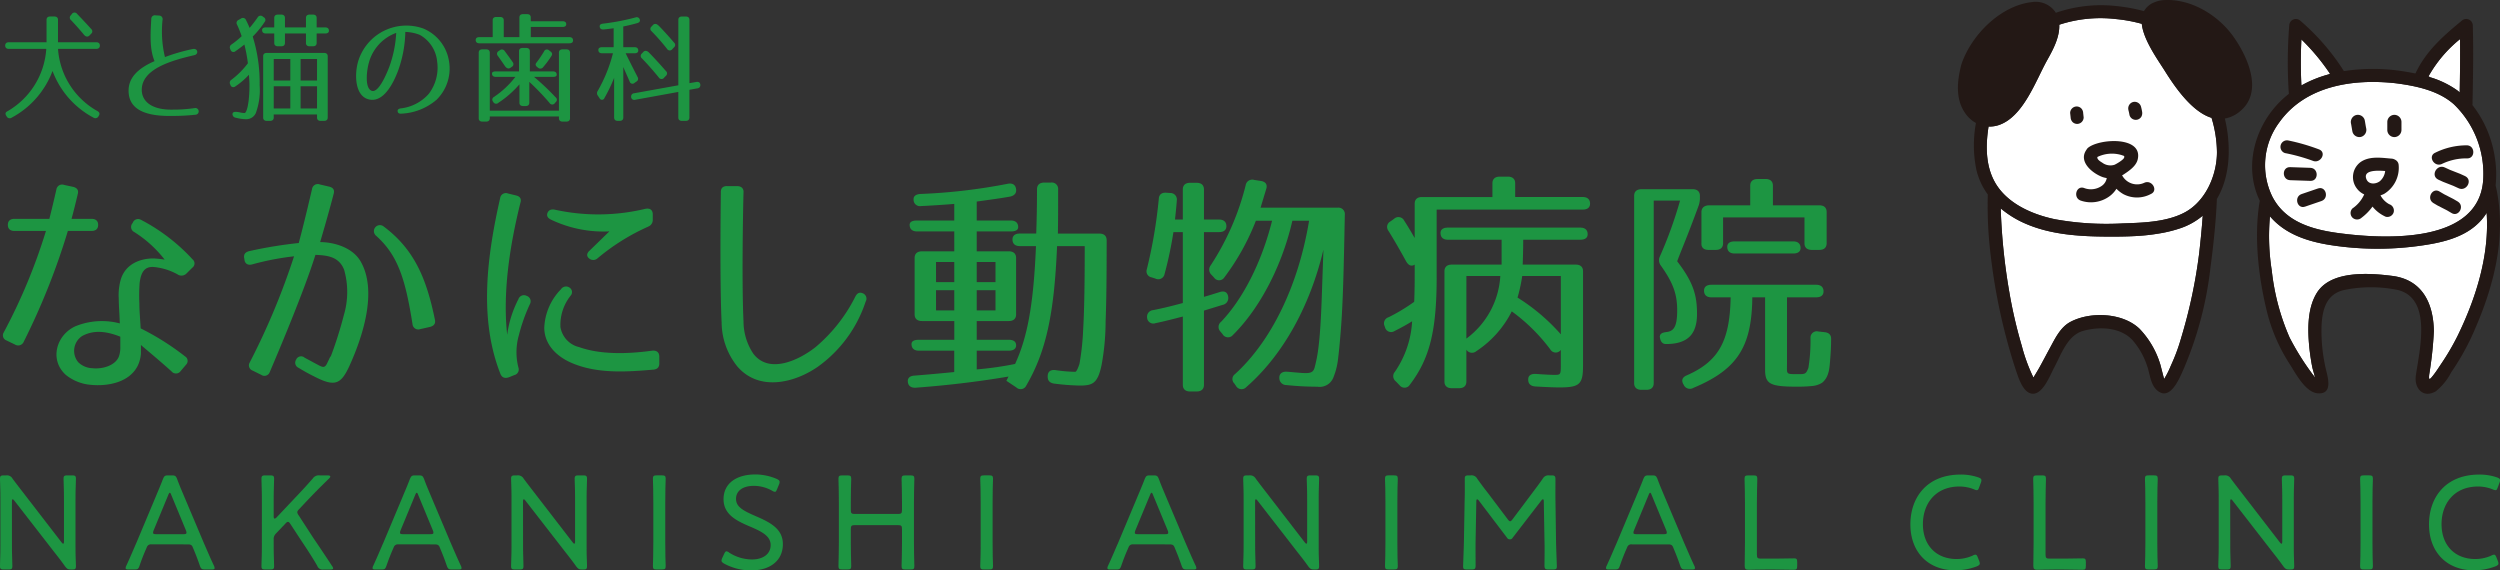 <svg xmlns="http://www.w3.org/2000/svg" xmlns:xlink="http://www.w3.org/1999/xlink" width="361.637" height="82.517" viewBox="0 0 361.637 82.517"><rect x="0" y="0" width="361.637" height="82.517" fill="#333333" stroke="none"/><defs><clipPath id="a"><rect width="361.637" height="82.516" fill="none"/></clipPath></defs><g transform="translate(14255.696 15274)"><g transform="translate(-14255.696 -15274)" clip-path="url(#a)"><path d="M305.195,24.565l-2.351.8c-1.131.386-.646,2.193.5,1.8l2.351-.8c1.132-.387.646-2.194-.5-1.8" transform="translate(30.286 2.457)" fill="#1a1311"/><path d="M319.957,26.6c.834.551,1.786.893,2.624,1.441,1.01.661,1.947-.957.943-1.614-.837-.548-1.79-.89-2.623-1.441-1.007-.667-1.944.952-.944,1.614" transform="translate(32.023 2.488)" fill="#1a1311"/><path d="M.683,6.425c0-.308.188-.481.528-.481H6.665V2.7c0-.309.188-.48.528-.48h.6c.339,0,.528.171.528.48V5.944h5.529c.34,0,.528.173.528.481s-.188.481-.528.481H8.325a11.184,11.184,0,0,0,5.718,9.007c.283.172.358.377.188.652l-.057.1a.5.5,0,0,1-.716.189A12.645,12.645,0,0,1,7.532,10.1a12.714,12.714,0,0,1-5.925,6.761.5.5,0,0,1-.716-.189l-.057-.1c-.169-.275-.132-.481.132-.618A11.249,11.249,0,0,0,6.626,6.905H1.211c-.34,0-.528-.172-.528-.481m11.4-1.561c-.641-.772-1.283-1.492-1.887-2.128a.451.451,0,0,1-.037-.669l.169-.206a.456.456,0,0,1,.755-.018c.849.876,1.528,1.613,2.057,2.2a.439.439,0,0,1-.02.67l-.227.24c-.245.257-.547.223-.811-.086" transform="translate(0.068 0.166)" fill="#1d9542"/><path d="M21.3,2.048a.508.508,0,0,1,.528.549,15.8,15.8,0,0,0,.34,5.456,26.989,26.989,0,0,1,4.039-1.167c.735-.138.867.755.207.892-3.435.79-7.661,2.042-7.6,5.079.039,1.545,1.34,2.866,4.51,2.8a21.229,21.229,0,0,0,3.132-.222.486.486,0,1,1,.113.96,30.218,30.218,0,0,1-3.207.172c-2.586.051-6.416-.24-6.454-3.586-.037-1.871,1.264-3.26,3.755-4.341-.755-1.785-.585-4.066-.472-6.125a.506.506,0,0,1,.585-.5Z" transform="translate(1.694 0.202)" fill="#1d9542"/><path d="M35.266,2.967A13.459,13.459,0,0,1,33.53,5.094a22.458,22.458,0,0,1,1,7.052,9.556,9.556,0,0,1-.566,4.049,1.528,1.528,0,0,1-1.415.858,6.22,6.22,0,0,1-1.492-.223.52.52,0,0,1-.452-.549c.019-.309.395-.361,1.036-.223a3.331,3.331,0,0,0,.7.1c.321,0,.717-1.459.717-4.032,0-.566-.056-1.08-.076-1.509A10.491,10.491,0,0,1,31.021,12.3a.435.435,0,0,1-.717-.206l-.039-.1a.487.487,0,0,1,.189-.651,12.041,12.041,0,0,0,2.378-2.385,22.486,22.486,0,0,0-.509-2.711c-.376.309-.811.635-1.284.962a.437.437,0,0,1-.716-.189l-.057-.138a.5.5,0,0,1,.209-.651,12.158,12.158,0,0,0,1.452-1.184,13.819,13.819,0,0,0-.679-1.7.461.461,0,0,1,.226-.652l.359-.206a.473.473,0,0,1,.718.206c.226.447.395.824.527,1.15a18.852,18.852,0,0,0,1.17-1.527.482.482,0,0,1,.736-.12l.133.1a.437.437,0,0,1,.15.669m7.51-.567V3.773h1.247c.34,0,.528.173.528.482,0,.256-.188.394-.528.394H42.776V6.021c0,.309-.188.481-.527.481h-.491c-.34,0-.529-.172-.529-.481V4.649H38.191V6.021c0,.309-.189.481-.528.481h-.491c-.34,0-.528-.172-.528-.481V4.649H35.417c-.34,0-.529-.172-.529-.481,0-.257.189-.395.529-.395h1.227V2.4c0-.309.188-.481.528-.481h.491c.339,0,.528.172.528.481V3.773h3.038V2.4c0-.309.189-.481.529-.481h.491c.339,0,.527.172.527.481m.057,14.413v-.447H36.568v.447c0,.308-.188.48-.528.48h-.471c-.341,0-.529-.172-.529-.48V7.943c0-.309.188-.48.529-.48h8.282c.341,0,.528.171.528.48v8.871c0,.308-.187.48-.528.48h-.49c-.34,0-.529-.172-.529-.48M36.568,11.46h2.4V8.338h-2.4Zm0,4.032h2.4V12.283h-2.4Zm3.887-4.032h2.378V8.338H40.455Zm0,4.032h2.378V12.283H40.455Z" transform="translate(3.028 0.193)" fill="#1d9542"/><path d="M53.34,16.106c-.3.018-.472-.086-.509-.326s.112-.377.415-.429a6.364,6.364,0,0,0,4.1-2.128A6.26,6.26,0,0,0,58.547,8.59a4.944,4.944,0,0,0-2.51-3.877,6.179,6.179,0,0,0-2.094-.429,17.6,17.6,0,0,1-1,5.474c-.528,1.441-1.924,4.667-4.094,4.324-2.34-.361-2.283-3.946-1.661-5.765a7.286,7.286,0,0,1,9.341-4.53,6.146,6.146,0,0,1,3.7,4.564A6.33,6.33,0,0,1,58.453,14.1a8.384,8.384,0,0,1-5.113,2.008m-4.227-3.294c.962.274,2.094-2.4,2.51-3.483a16.994,16.994,0,0,0,1-4.907,6.325,6.325,0,0,0-3.962,4.341c-.3,1.046-.641,3.723.453,4.049" transform="translate(4.692 0.334)" fill="#1d9542"/><path d="M75.642,3.3c0,.274-.189.411-.529.411h-4.6V5.186h5.585c.339,0,.528.173.528.481,0,.274-.189.411-.528.411H63.074c-.34,0-.529-.171-.529-.48,0-.275.189-.413.529-.413H65V2.75c0-.309.188-.481.527-.481h.548c.34,0,.528.172.528.481V5.186h2.264V2.338c0-.308.189-.48.529-.48h.584c.34,0,.529.172.529.48v.55h4.6c.34,0,.529.138.529.411M62.98,16.922V7.434c0-.309.189-.48.528-.48h.547c.341,0,.529.171.529.48v8.39h10V7.434c0-.309.189-.48.528-.48h.547c.34,0,.529.171.529.48v9.488c0,.309-.189.481-.529.481h-.547c-.339,0-.528-.172-.528-.481v-.257h-10v.257c0,.309-.188.481-.529.481h-.547c-.339,0-.528-.172-.528-.481M74.113,13.9a.427.427,0,0,1,.02.67L74,14.726a.45.45,0,0,1-.756,0A35.843,35.843,0,0,0,70.3,11.655v3.019c0,.309-.189.481-.528.481H69.4c-.34,0-.529-.172-.529-.481V12.015a14.679,14.679,0,0,1-3.056,2.677.464.464,0,0,1-.736-.138l-.037-.052a.44.44,0,0,1,.151-.669,13.171,13.171,0,0,0,3.094-2.9H65.433c-.34,0-.528-.171-.528-.48,0-.206.188-.309.528-.309h3.378V7.228c0-.309.189-.481.528-.481h.509c.34,0,.529.172.529.481v2.917h3.358c.34,0,.529.172.529.481,0,.206-.189.308-.529.308H70.98A35.109,35.109,0,0,1,74.113,13.9M66.754,9.338c-.4-.583-.736-1.064-1.02-1.458a.444.444,0,0,1,.113-.669l.151-.1a.469.469,0,0,1,.736.086c.453.6.831,1.132,1.17,1.613a.446.446,0,0,1-.132.669L67.6,9.6c-.283.223-.584.121-.848-.257m4.566-.446a17.226,17.226,0,0,0,1.113-1.647.439.439,0,0,1,.717-.155l.208.155c.244.188.32.394.15.651A13.044,13.044,0,0,1,72.3,9.528a.5.5,0,0,1-.755.068l-.113-.086q-.368-.309-.113-.617" transform="translate(6.268 0.186)" fill="#1d9542"/><path d="M78.687,7.008c0-.257.189-.395.529-.395H80.9V3.868c-.377.052-.849.12-1.435.172-.359.034-.565-.12-.584-.429-.02-.24.151-.377.49-.411a32.643,32.643,0,0,0,4.68-.892.461.461,0,0,1,.641.343c.057.222-.075.395-.4.481-.623.172-1.283.342-2,.48v3h1.642c.339,0,.528.172.528.481,0,.257-.189.395-.528.395h-1.3c.7,1.424,1.321,2.642,1.736,3.448a.459.459,0,0,1-.188.652l-.245.172a.424.424,0,0,1-.717-.172c-.321-.738-.623-1.407-.924-2.111v7.31c0,.309-.188.48-.528.48H81.5c-.34,0-.529-.171-.529-.48V11.04a23.135,23.135,0,0,1-1.4,2.917.382.382,0,0,1-.717.017l-.244-.36a.579.579,0,0,1-.02-.669A21.638,21.638,0,0,0,80.8,7.489H79.217c-.34,0-.529-.172-.529-.481M91.33,17.267h-.547c-.34,0-.528-.171-.528-.48V13.081l-6.227,1.133a.452.452,0,0,1-.6-.411.47.47,0,0,1,.453-.533l6.378-1.15V2.65c0-.309.188-.481.528-.481h.547c.34,0,.529.172.529.481v9.162l.98-.172c.36-.068.567.086.6.395a.469.469,0,0,1-.453.531l-1.131.206v4.016c0,.309-.189.48-.529.48M86.008,7.385c.944.96,1.737,1.853,2.473,2.693a.44.44,0,0,1-.02.67l-.264.274a.457.457,0,0,1-.755-.017c-.811-1-1.622-1.922-2.472-2.8a.439.439,0,0,1,0-.67l.208-.222c.227-.257.528-.223.83.068m1.4-3.895c.868.892,1.6,1.716,2.246,2.471a.437.437,0,0,1-.02.669l-.244.257a.45.45,0,0,1-.756-.018A30.437,30.437,0,0,0,86.386,4.3a.426.426,0,0,1-.018-.669l.207-.223c.227-.24.529-.223.831.086" transform="translate(7.867 0.218)" fill="#1d9542"/><path d="M14.156,30.08v.035c0,.549-.339.857-.943.857H9.779A100.317,100.317,0,0,1,3.4,46.989a.874.874,0,0,1-1.283.411L.91,46.818A.793.793,0,0,1,.5,45.652,81.738,81.738,0,0,0,6.609,30.972H2.042c-.6,0-.943-.308-.943-.857V30.08c0-.548.34-.857.943-.857H7.1c.34-1.338.679-2.744,1.019-4.252a.834.834,0,0,1,1.132-.651l1.283.274c.567.138.831.48.68,1.029-.3,1.269-.6,2.5-.905,3.6h2.906c.6,0,.943.309.943.857m6.19-.72a27.153,27.153,0,0,1,7.473,5.728.756.756,0,0,1-.039,1.2l-.83.823a1.01,1.01,0,0,1-1.321.138,8.752,8.752,0,0,0-3.472-1.063c-1.283-.069-1.811.754-2,2.331a24.136,24.136,0,0,0-.037,2.916c0,1.1.113,2.3.189,3.635a37.346,37.346,0,0,1,6.415,4.048.763.763,0,0,1,.151,1.2l-.755.892a.837.837,0,0,1-1.359.068c-2.075-1.853-3.471-2.984-4.415-3.807v1.269a5.019,5.019,0,0,1-.453,1.715c-1.245,2.5-4.453,3.018-6.83,2.778a6.625,6.625,0,0,1-3.547-1.406c-2.453-2.161-1.435-5.8,1.358-7.066a10.16,10.16,0,0,1,6.415-.411c-.037-1.372-.151-2.538-.151-3.533a8.316,8.316,0,0,1,.3-2.847c.679-2.195,2.755-3.018,4.717-3.018a14.167,14.167,0,0,1,1.623.172A17.073,17.073,0,0,0,19.4,31.144a.822.822,0,0,1-.339-1.2l.113-.172a.813.813,0,0,1,1.17-.411M11.855,46.166a2.565,2.565,0,0,0-.567,3.807,3.1,3.1,0,0,0,2.039.858c1.66.172,3.435-.515,3.849-1.749a3.83,3.83,0,0,0,.189-1.338V46.27c-1.736-.687-3.7-1.1-5.51-.1" transform="translate(0.039 2.434)" fill="#1d9542"/><path d="M45.055,25.593c-.34,1.338-1.095,4.082-1.962,7,1.7,0,4.679.617,5.925,2.916,2.378,4.321.188,10.872-1.7,15.022-1.245,2.709-2.151,3.018-5.133,1.474-.905-.446-1.66-.891-2.226-1.234A.8.8,0,0,1,39.62,49.6a.774.774,0,0,1,1.247-.274c.528.274,1.131.617,1.924,1.029.679.377.981.446,1.283-.172l.3-.617c.151-.343.227-.446.264-.446a57.521,57.521,0,0,0,1.887-5.969,11.728,11.728,0,0,0,.039-6.551c-.756-1.954-2.529-2.092-4.152-2.161-1.623,5.214-5.4,14.131-6.6,16.943a.818.818,0,0,1-1.244.412l-1.245-.617a.794.794,0,0,1-.416-1.166A102.754,102.754,0,0,0,39.32,34.649a38.661,38.661,0,0,0-6.038,1.165c-.6.172-1.057-.068-1.133-.651l-.037-.241c-.113-.548.151-.891.755-1.029A62.792,62.792,0,0,1,40,32.727c.868-3.258,1.584-6.379,1.924-7.819a.834.834,0,0,1,1.132-.651l1.321.308q.9.206.679,1.029m11.4,18.864c-1.019-6.414-2.076-9.946-5.283-12.793a.867.867,0,0,1,1.056-1.372c4.53,3.361,6.266,7.649,7.473,13.548.113.549-.151.891-.755,1.029l-1.359.309a.841.841,0,0,1-1.132-.721" transform="translate(3.216 2.427)" fill="#1d9542"/><path d="M68.874,26.744c-1.511,6.071-2.605,12.9-1.925,19.138a15.71,15.71,0,0,1,1.622-5.145.846.846,0,0,1,1.208-.481.827.827,0,0,1,.453,1.2,25.127,25.127,0,0,0-1.584,4.459,8.984,8.984,0,0,0-.077,4.7.83.83,0,0,1-.6,1.1l-.754.308c-.6.206-1.019.069-1.245-.48-3.094-7.854-2-16.806-.037-25.449a.833.833,0,0,1,1.132-.651l1.131.274q.906.206.681,1.029m19.17,24.181c-3.962.342-8.076.583-11.661-.926-2.075-.857-4.038-2.538-4.075-5.111a8.44,8.44,0,0,1,2.415-5.59.872.872,0,0,1,1.245-.24.769.769,0,0,1,.151,1.166,6.8,6.8,0,0,0-1.471,4.526,3.562,3.562,0,0,0,2.716,2.916c2.982,1.064,6.793,1.029,10.529.515.643-.068,1.019.206,1.057.789v1.063c0,.549-.3.858-.907.892m-.716-20.682A30.915,30.915,0,0,0,80.043,34.8a.916.916,0,0,1-1.245.034c-.377-.308-.377-.721.076-1.132,1.321-1.269,2.528-2.469,2.868-2.778a17.583,17.583,0,0,1-8.417-1.68c-.528-.24-.716-.583-.528-1.029q.284-.617,1.132-.411a29.141,29.141,0,0,0,12.983-.138c.68-.138,1.057.138,1.095.721v.857a1.014,1.014,0,0,1-.679.995" transform="translate(6.417 2.546)" fill="#1d9542"/><path d="M98.06,25.328c-.075,3.018-.264,13.2,0,18.727a8.461,8.461,0,0,0,1.4,4.63c2.226,2.984,6.491,1.064,9.02-.925a22.958,22.958,0,0,0,5.737-7.271c.264-.549.641-.721,1.094-.515a.828.828,0,0,1,.416,1.2,18.771,18.771,0,0,1-6.831,9.364c-3.284,2.331-8.566,3.773-11.775-.035a10.265,10.265,0,0,1-2.227-6.276c-.264-5.386-.152-15.881-.113-18.933,0-.549.34-.858.944-.823h1.4c.6,0,.943.308.943.857" transform="translate(9.493 2.452)" fill="#1d9542"/><path d="M135.027,47.532c0,.515-.377.788-1.057.788h-4.642v2.71a47.739,47.739,0,0,0,5.548-.788c1.812-3.911,2.679-8.747,3.02-17.047h-2.34c-.68,0-1.057-.343-1.057-.96,0-.549.377-.857,1.057-.857h2.378c.075-2.161.112-4.218.112-6.414,0-.616.377-.96,1.057-.96h.944a.923.923,0,0,1,1.056,1c0,2.778,0,4.767-.039,6.379h6c.68,0,1.057.343,1.057.96v.411c0,4.7-.039,8.574-.151,11.318a35.3,35.3,0,0,1-.567,6.243c-.565,2.778-1.32,3.052-3.208,3.052a33.927,33.927,0,0,1-3.586-.274c-.679-.069-1.018-.411-1.018-.995v-.069c0-.685.415-.995,1.17-.891a20.871,20.871,0,0,0,2.83.24c.077,0,.3-.206.6-1.166a37.033,37.033,0,0,0,.529-4.9c.151-2.5.227-6.345.227-11.386V33.2h-4c-.416,9.946-1.624,15.3-4.454,20.167a.9.9,0,0,1-1.435.275l-1.434-.96s-.3.583.3-.618c-4.679.79-9.17,1.3-13.435,1.613-.679.034-1.095-.275-1.132-.892-.037-.514.3-.823.98-.857,1.737-.138,3.623-.309,5.737-.515V48.32H120.95c-.679,0-1.056-.342-1.056-.959,0-.411.377-.617,1.056-.617h5.133v-2.71H121.4c-.679,0-1.057-.343-1.057-.96V34.911c0-.618.378-.961,1.057-.961h4.679V31.069h-5.4c-.679,0-1.056-.342-1.056-.96,0-.411.377-.617,1.056-.617h5.4v-2.4c-1.735.138-3.32.24-4.793.309a.921.921,0,0,1-1.094-.926c-.037-.515.339-.789,1.018-.823a82.438,82.438,0,0,0,12.606-1.475c.716-.136,1.132.173,1.207.789.076.549-.227.926-.868,1.064-1.51.274-3.132.48-4.831.721v2.743h4.945c.679,0,1.055.343,1.055.96,0,.411-.376.617-1.055.617h-4.945V33.95h4.642c.68,0,1.057.342,1.057.961v8.163c0,.617-.377.96-1.057.96h-4.642v2.71h4.642c.68,0,1.057.274,1.057.789m-11.585-9.123h2.641V35.494h-2.641Zm0,4.081h2.641V39.574h-2.641Zm5.886-4.081h2.718V35.494h-2.718Zm0,4.081h2.718V39.574h-2.718Z" transform="translate(11.962 2.406)" fill="#1d9542"/><path d="M159.051,25.034V29.39h2.189c.679,0,1.057.343,1.057.96,0,.549-.378.858-1.057.858h-2.189v9.363c.868-.24,1.585-.48,2.264-.685.717-.241,1.17.034,1.247.72a1.006,1.006,0,0,1-.831,1.132l-2.68.823V53.3c0,.618-.376.96-1.056.96h-.944c-.679,0-1.056-.342-1.056-.96V43.418c-1.321.343-2.642.687-3.963.962a.9.9,0,0,1-1.207-.824.95.95,0,0,1,.868-1.063c1.4-.275,2.792-.617,4.3-1.029V31.208h-1.359a56.031,56.031,0,0,1-1.283,6.07.925.925,0,0,1-1.321.652l-.528-.172a.889.889,0,0,1-.717-1.166,70.162,70.162,0,0,0,1.736-10.221c.039-.617.453-.925,1.132-.857l.529.034a.935.935,0,0,1,.943,1.063c-.075,1.1-.189,2.059-.264,2.778h1.132V25.034c0-.617.377-.96,1.056-.96h.944c.68,0,1.056.343,1.056.96m2.944,12.725a.88.88,0,0,1-1.472.034l-.416-.446a1.007,1.007,0,0,1-.075-1.338,37.721,37.721,0,0,0,5.058-11.593.96.96,0,0,1,1.244-.755l.907.138c.716.1,1.019.515.831,1.132l-.831,2.744h11.133a.922.922,0,0,1,1.056.995c-.151,7.683-.264,12.724-.565,16.532-.152,1.989-.3,3.5-.453,4.664a10.052,10.052,0,0,1-.679,2.469,2.125,2.125,0,0,1-2.265,1.236,43.356,43.356,0,0,1-4.491-.24,1,1,0,0,1-1.019-1c-.037-.651.415-.993,1.171-.925,2.906.24,3.623.446,3.924-.583a19.875,19.875,0,0,0,.567-2.984c.188-1.406.339-3.636.452-6.585l.264-7.512c-1.924,8.13-5.849,15.263-11.171,19.893a.919.919,0,0,1-1.472-.172l-.263-.377a.875.875,0,0,1,.112-1.337c5.246-4.767,9.17-12.793,10.718-22.191h-2.416c-1.472,6.448-4.679,12.656-8.6,16.532a.916.916,0,0,1-1.51-.138l-.34-.411a.936.936,0,0,1,.113-1.338c3.132-3.258,5.887-8.574,7.4-14.645h-2.34a34.163,34.163,0,0,1-4.566,8.2" transform="translate(15.107 2.369)" fill="#1d9542"/><path d="M198.715,23.224h1.17c.679,0,1.056.343,1.056.96v1.989h9.775c.679,0,1.056.343,1.056.96,0,.549-.377.857-1.056.857H189.583v9.775c0,7.819-1.02,11.8-3.887,15.571a.9.9,0,0,1-1.472.068l-.567-.583a.942.942,0,0,1-.112-1.372,14.257,14.257,0,0,0,2.49-7.305c-.641.411-1.509.892-2.528,1.406a.913.913,0,0,1-1.4-.549l-.076-.206a.927.927,0,0,1,.6-1.234,26.52,26.52,0,0,0,3.7-2.229c.075-1.475.075-3.155.075-5.145v-.241c-.452.309-.905.138-1.245-.48-.906-1.646-1.774-3.155-2.567-4.425a.9.9,0,0,1,.3-1.337l.528-.377a.925.925,0,0,1,1.472.274c.6.926,1.095,1.783,1.51,2.5V27.134c0-.617.377-.96,1.056-.96h10.19V24.184c0-.617.378-.96,1.057-.96m-8.567,8.163c0-.514.377-.789,1.057-.789h19.17c.681,0,1.057.343,1.057.96,0,.515-.376.789-1.057.789h-8.264s0,1.647-.076,3.6H209.7c.679,0,1.057.343,1.057.96V50.525c0,2.71-.453,3.19-3.4,3.19-.566,0-1.7-.034-3.471-.136-.679-.034-1.057-.377-1.057-.96-.037-.583.34-.892,1.095-.857,1.36.1,2.264.136,2.6.136,1.056,0,1.019.034,1.019-1.818V48.3l-.037.034a.9.9,0,0,1-1.472-.1,26.132,26.132,0,0,0-5.585-5.522,14.907,14.907,0,0,1-5.134,5.762.967.967,0,0,1-1.471-.275l.037.069v4.6c0,.617-.378.96-1.057.96h-1.056c-.68,0-1.057-.343-1.057-.96V36.909c0-.617.377-.96,1.057-.96h7.209v-3.6h-7.774c-.68,0-1.057-.343-1.057-.96m3.736,15.262A12.119,12.119,0,0,0,198.79,37.6h-4.906ZM201.96,37.6a23.056,23.056,0,0,1-.679,3.12,28.152,28.152,0,0,1,6.265,5.316V37.6Z" transform="translate(18.237 2.328)" fill="#1d9542"/><path d="M215.909,25.01h7.4c.679,0,1.057.343,1.057.96v.343a3.245,3.245,0,0,1-.227,1.2c-1.7,4.631-2.453,6.278-3.058,7.924,2.34,3.052,2.868,4.9,2.868,7.614,0,2.881-1.283,4.356-4.491,4.356-.491,0-.755-.308-.867-.891-.114-.515.263-.823,1.019-.823h-.454c1.36,0,1.925-.618,1.925-3.155,0-2.436-.641-4.048-2.34-6.448a1.273,1.273,0,0,1-.188-1.3,60.168,60.168,0,0,0,2.943-8.128h-3.811v26.41c0,.617-.377.96-1.056.96h-.717c-.68,0-1.057-.343-1.057-.96v-27.1c0-.617.377-.96,1.057-.96m22.644,26.752c1.019,0,1.171,0,1.509-.925a24.648,24.648,0,0,0,.3-4.288.914.914,0,0,1,1.131-.96l.905.1c.641.068.983.411.945,1.029,0,1.029-.039,1.646-.114,2.676-.112,1.337-.112,2.709-1.169,3.6a3.213,3.213,0,0,1-1.435.48,20.385,20.385,0,0,1-2.188.1c-4,0-4.642-.411-4.642-2.5V40.65h-1.849c-.075,7.1-2.114,10.427-8.529,13.1a.982.982,0,0,1-1.4-.447l-.037-.068c-.34-.583-.152-1.029.49-1.3,4.6-2.023,6.227-4.939,6.341-11.284h-2.792c-.68,0-1.056-.343-1.056-.96,0-.549.376-.857,1.056-.857h15.171c.68,0,1.057.343,1.057.96,0,.549-.377.857-1.057.857h-4.227v9.57c0,1.578-.226,1.543,1.585,1.543M232.7,23.535h1.17c.68,0,1.057.343,1.057.96v2.847h6.718c.679,0,1.056.343,1.056.96V32.83c0,.617-.377.962-1.056.962h-1.095c-.68,0-1.056-.344-1.056-.962V29.092H227.721V32.83c0,.617-.377.962-1.056.962h-1.056c-.681,0-1.057-.344-1.02-.962V28.337c0-.618.379-.96,1.057-.995h6V24.5c0-.617.377-.96,1.056-.96m6.227,9.981c0,.515-.377.789-1.057.789h-8.491c-.679,0-1.056-.343-1.056-.96,0-.515.377-.789,1.056-.789h8.491c.68,0,1.057.343,1.057.96" transform="translate(21.532 2.359)" fill="#1d9542"/><path d="M1.728,72.186c0,.53,0,1.238.02,1.866.02.727.039,1.434.039,1.571,0,.413-.118.492-.589.492H.589c-.471,0-.589-.079-.589-.492,0-.138.02-.825.039-1.531.02-.648.02-1.375.02-1.906v-6.05c0-.529,0-1.2-.02-1.787C.02,63.681,0,63.131,0,62.994c0-.413.118-.491.589-.491H.864a.936.936,0,0,1,.963.491c.57.766,1.139,1.493,1.728,2.259L8.9,72.186c.1.118.177.2.235.2.079,0,.118-.118.118-.315V66.432c0-.571,0-1.355-.019-2.023-.02-.707-.04-1.277-.04-1.415,0-.413.118-.491.589-.491h.61c.471,0,.59.078.59.491,0,.138-.02.747-.04,1.473-.02.648-.02,1.394-.02,1.965v6.049c0,.55,0,1.218.02,1.808.02.608.04,1.2.04,1.335,0,.413-.119.492-.512.492h-.2c-.432,0-.57-.079-.885-.492-.509-.726-1.041-1.394-1.61-2.121l-5.7-7.345c-.1-.119-.176-.2-.235-.2-.078,0-.118.118-.118.314Z" transform="translate(0 6.264)" fill="#1d9542"/><path d="M19.446,73.207c-.333.767-.589,1.415-.922,2.378-.178.491-.275.53-.787.53h-.766c-.315,0-.452-.04-.452-.2a.8.8,0,0,1,.1-.353c.569-1.218,1-2.279,1.453-3.3l2.769-6.6c.334-.805.707-1.67,1.061-2.592.2-.492.295-.57.825-.57h.431c.531,0,.629.078.825.57.334.922.707,1.767,1.042,2.572l2.789,6.6c.472,1.08.9,2.1,1.473,3.32a.871.871,0,0,1,.1.353c0,.157-.138.2-.452.2h-.883c-.53,0-.629-.079-.805-.57-.333-.963-.55-1.513-.883-2.318l-.138-.333c-.1-.256-.255-.413-.688-.413H20.271a.626.626,0,0,0-.688.413Zm1.12-2.749a.87.87,0,0,0-.078.334c0,.176.138.216.451.216h3.929c.314,0,.451-.04.451-.216a.87.87,0,0,0-.078-.334l-2.121-5.127c-.079-.216-.138-.314-.217-.314-.058,0-.138.1-.216.314Z" transform="translate(1.656 6.264)" fill="#1d9542"/><path d="M36.145,72.186c0,.55,0,1.3.02,1.945.019.688.04,1.354.04,1.492,0,.413-.119.492-.59.492h-.648c-.472,0-.589-.079-.589-.492,0-.138.019-.786.039-1.453s.019-1.434.019-1.984V66.432c0-.531,0-1.238-.019-1.886-.02-.767-.039-1.415-.039-1.552,0-.413.117-.491.589-.491h.648c.471,0,.59.078.59.491,0,.138-.021.845-.04,1.571-.02.629-.02,1.336-.02,1.867v2c0,.217.039.315.138.315.078,0,.157-.04.275-.157L39.19,65.8c.844-.883,1.668-1.768,2.612-2.848a1.051,1.051,0,0,1,1-.451h1.119c.256,0,.413.059.413.176,0,.079-.058.158-.2.3-1.316,1.276-2.318,2.3-3.359,3.4l-.923.981c-.2.2-.294.334-.294.492a.986.986,0,0,0,.2.432l2.14,3.3c.845,1.237,1.65,2.436,2.692,4.027a.783.783,0,0,1,.156.333c0,.138-.138.177-.431.177h-.963a.8.8,0,0,1-.9-.53c-.766-1.316-1.492-2.416-2.239-3.535l-1.649-2.515c-.138-.216-.235-.314-.354-.314-.1,0-.216.078-.373.255L36.44,70.949a1.092,1.092,0,0,0-.295.844Z" transform="translate(3.445 6.264)" fill="#1d9542"/><path d="M51.913,73.207c-.333.767-.59,1.415-.923,2.378-.177.491-.275.53-.786.53h-.767c-.314,0-.451-.04-.451-.2a.806.806,0,0,1,.1-.353c.57-1.218,1-2.279,1.453-3.3l2.769-6.6c.334-.805.709-1.67,1.062-2.592.2-.492.294-.57.824-.57h.432c.53,0,.629.078.824.57.334.922.709,1.767,1.042,2.572l2.789,6.6c.472,1.08.9,2.1,1.473,3.32a.86.86,0,0,1,.1.353c0,.157-.138.2-.453.2h-.882c-.531,0-.629-.079-.806-.57-.333-.963-.55-1.513-.883-2.318l-.136-.333c-.1-.256-.256-.413-.688-.413H52.737a.628.628,0,0,0-.688.413Zm1.12-2.749a.875.875,0,0,0-.079.334c0,.176.138.216.452.216h3.928c.315,0,.452-.04.452-.216a.875.875,0,0,0-.079-.334l-2.121-5.127c-.078-.216-.138-.314-.216-.314-.059,0-.138.1-.216.314Z" transform="translate(4.909 6.264)" fill="#1d9542"/><path d="M68.928,72.186c0,.53,0,1.238.021,1.866.019.727.038,1.434.038,1.571,0,.413-.118.492-.589.492h-.61c-.472,0-.589-.079-.589-.492,0-.138.019-.825.039-1.531.019-.648.019-1.375.019-1.906v-6.05c0-.529,0-1.2-.019-1.787-.02-.668-.039-1.218-.039-1.355,0-.413.117-.491.589-.491h.275a.938.938,0,0,1,.963.491c.569.766,1.139,1.493,1.728,2.259L76.1,72.186c.1.118.177.2.234.2.08,0,.119-.118.119-.315V66.432c0-.571,0-1.355-.02-2.023-.019-.707-.04-1.277-.04-1.415,0-.413.119-.491.59-.491h.608c.472,0,.59.078.59.491,0,.138-.019.747-.04,1.473-.02.648-.02,1.394-.02,1.965v6.049c0,.55,0,1.218.02,1.808.021.608.04,1.2.04,1.335,0,.413-.118.492-.511.492h-.2c-.432,0-.57-.079-.885-.492-.511-.726-1.041-1.394-1.611-2.121l-5.7-7.345c-.1-.119-.176-.2-.235-.2-.078,0-.118.118-.118.314Z" transform="translate(6.735 6.264)" fill="#1d9542"/><path d="M86.433,76.115c-.472,0-.59-.078-.59-.491,0-.138.019-.787.04-1.454s.02-1.434.02-1.984V66.432c0-.59,0-1.355-.02-2.043s-.04-1.258-.04-1.4c0-.413.118-.491.59-.491H87.1c.472,0,.591.078.591.491,0,.138-.021.727-.041,1.435-.019.667-.019,1.434-.019,2v5.754c0,.57,0,1.355.019,2.043s.041,1.258.041,1.4c0,.413-.119.491-.591.491Z" transform="translate(8.603 6.264)" fill="#1d9542"/><path d="M103.741,72.454c0,2.4-1.847,3.81-4.615,3.81a8.183,8.183,0,0,1-3.871-.981c-.275-.157-.392-.275-.392-.452a1.045,1.045,0,0,1,.117-.393l.256-.55c.118-.255.216-.393.353-.393a.891.891,0,0,1,.393.2,6.164,6.164,0,0,0,3.3.981c1.611,0,2.691-.805,2.691-2.082,0-1.3-1.277-1.945-2.927-2.652-1.944-.825-3.889-1.728-3.889-3.987s1.826-3.576,4.615-3.576a7.935,7.935,0,0,1,3.084.649c.295.138.413.255.413.431a.921.921,0,0,1-.1.393l-.255.628c-.118.3-.2.413-.334.413a1.04,1.04,0,0,1-.392-.156,5.348,5.348,0,0,0-2.652-.707c-1.67,0-2.573.786-2.573,1.866,0,1.178,1,1.709,2.848,2.514,2.042.883,3.928,1.808,3.928,4.047" transform="translate(9.507 6.252)" fill="#1d9542"/><path d="M112.026,72.186c0,.492,0,1.12.02,1.709.02.787.04,1.572.04,1.728,0,.413-.119.492-.589.492h-.669c-.472,0-.589-.079-.589-.492,0-.156.02-.923.039-1.709.02-.608.02-1.237.02-1.728V66.432c0-.531,0-1.238-.02-1.867-.019-.726-.039-1.434-.039-1.571,0-.413.117-.491.589-.491h.669c.47,0,.589.078.589.491,0,.138-.02.845-.04,1.552-.02.648-.02,1.354-.02,1.886v1.06c0,.492.1.59.59.59h6.226c.492,0,.589-.1.589-.59v-1.06c0-.492,0-1.12-.019-1.71-.02-.786-.04-1.571-.04-1.728,0-.413.118-.491.59-.491h.667c.472,0,.59.078.59.491,0,.138-.019.9-.04,1.69-.019.589-.019,1.237-.019,1.748v5.754c0,.492,0,1.16.019,1.768.021.766.04,1.531.04,1.669,0,.413-.118.492-.59.492h-.667c-.472,0-.59-.079-.59-.492,0-.138.02-.923.04-1.689.019-.608.019-1.256.019-1.748v-1.9c0-.492-.1-.59-.589-.59h-6.226c-.491,0-.59.1-.59.59Z" transform="translate(11.048 6.264)" fill="#1d9542"/><path d="M129.473,76.115c-.472,0-.591-.078-.591-.491,0-.138.019-.787.041-1.454s.019-1.434.019-1.984V66.432c0-.59,0-1.355-.019-2.043s-.041-1.258-.041-1.4c0-.413.119-.491.591-.491h.666c.472,0,.591.078.591.491,0,.138-.021.727-.041,1.435-.019.667-.019,1.434-.019,2v5.754c0,.57,0,1.355.019,2.043s.041,1.258.041,1.4c0,.413-.119.491-.591.491Z" transform="translate(12.916 6.264)" fill="#1d9542"/><path d="M148.525,73.207c-.333.767-.59,1.415-.923,2.378-.177.491-.275.53-.786.53h-.767c-.314,0-.451-.04-.451-.2a.805.805,0,0,1,.1-.353c.57-1.218,1-2.279,1.453-3.3l2.769-6.6c.334-.805.709-1.67,1.062-2.592.2-.492.295-.57.824-.57h.433c.529,0,.628.078.823.57.334.922.709,1.767,1.042,2.572l2.789,6.6c.472,1.08.9,2.1,1.473,3.32a.86.86,0,0,1,.1.353c0,.157-.138.2-.452.2h-.883c-.531,0-.629-.079-.806-.57-.333-.963-.55-1.513-.882-2.318l-.138-.333c-.1-.256-.256-.413-.688-.413H149.35a.626.626,0,0,0-.688.413Zm1.12-2.749a.875.875,0,0,0-.079.334c0,.176.138.216.452.216h3.928c.315,0,.452-.04.452-.216a.875.875,0,0,0-.079-.334L152.2,65.331c-.078-.216-.138-.314-.216-.314-.059,0-.138.1-.216.314Z" transform="translate(14.592 6.264)" fill="#1d9542"/><path d="M165.183,72.186c0,.53,0,1.238.021,1.866.019.727.039,1.434.039,1.571,0,.413-.118.492-.589.492h-.61c-.472,0-.589-.079-.589-.492,0-.138.019-.825.039-1.531.019-.648.019-1.375.019-1.906v-6.05c0-.529,0-1.2-.019-1.787-.02-.668-.039-1.218-.039-1.355,0-.413.117-.491.589-.491h.275a.938.938,0,0,1,.963.491c.569.766,1.139,1.493,1.728,2.259l5.343,6.934c.1.118.177.2.234.2.08,0,.119-.118.119-.315V66.432c0-.571,0-1.355-.02-2.023-.019-.707-.04-1.277-.04-1.415,0-.413.119-.491.59-.491h.608c.472,0,.59.078.59.491,0,.138-.019.747-.04,1.473-.02.648-.02,1.394-.02,1.965v6.049c0,.55,0,1.218.02,1.808.021.608.04,1.2.04,1.335,0,.413-.118.492-.51.492h-.2c-.432,0-.57-.079-.885-.492-.511-.726-1.041-1.394-1.611-2.121l-5.7-7.345c-.1-.119-.176-.2-.235-.2-.078,0-.118.118-.118.314Z" transform="translate(16.381 6.264)" fill="#1d9542"/><path d="M182.689,76.115c-.472,0-.59-.078-.59-.491,0-.138.019-.787.04-1.454s.02-1.434.02-1.984V66.432c0-.59,0-1.355-.02-2.043s-.04-1.258-.04-1.4c0-.413.118-.491.59-.491h.667c.472,0,.591.078.591.491,0,.138-.021.727-.041,1.435-.019.667-.019,1.434-.019,2v5.754c0,.57,0,1.355.019,2.043s.041,1.258.041,1.4c0,.413-.119.491-.591.491Z" transform="translate(18.25 6.264)" fill="#1d9542"/><path d="M194.175,71.891c-.02,1.08,0,2.888,0,3.614,0,.51-.1.608-.609.608h-.628c-.451,0-.57-.078-.57-.431,0-.394.1-2.514.119-3.831l.1-5.676c.04-1.041.02-2.436.02-3.182,0-.413.118-.492.589-.492h.256a.923.923,0,0,1,.962.492c.492.688,1,1.375,1.513,2.022l2.887,3.831c.157.2.255.294.354.294s.216-.1.353-.294l2.847-3.791c.512-.687,1.022-1.354,1.513-2.062a.939.939,0,0,1,.963-.492h.275c.51,0,.608.1.608.61,0,.57-.019,2.082,0,3.064l.079,5.656c.02,1.337.118,3.457.118,3.851,0,.353-.118.431-.57.431h-.608c-.51,0-.608-.1-.608-.608,0-.53.039-2.456,0-3.594l-.1-5.638c0-.2-.039-.315-.118-.315s-.157.079-.255.2l-4.145,5.382a.415.415,0,0,1-.393.216.452.452,0,0,1-.393-.216l-4.1-5.4c-.1-.118-.177-.177-.237-.177-.078,0-.118.1-.118.295Z" transform="translate(19.279 6.264)" fill="#1d9542"/><path d="M214.082,73.207c-.333.767-.59,1.415-.923,2.378-.177.491-.275.53-.786.53h-.767c-.314,0-.451-.04-.451-.2a.806.806,0,0,1,.1-.353c.57-1.218,1-2.279,1.453-3.3l2.769-6.6c.334-.805.708-1.67,1.062-2.592.2-.492.295-.57.824-.57h.433c.529,0,.628.078.823.57.334.922.709,1.767,1.042,2.572l2.789,6.6c.472,1.08.9,2.1,1.473,3.32a.86.86,0,0,1,.1.353c0,.157-.138.2-.452.2h-.883c-.531,0-.629-.079-.807-.57-.333-.963-.55-1.513-.883-2.318l-.136-.333c-.1-.256-.256-.413-.688-.413h-5.265a.626.626,0,0,0-.688.413Zm1.12-2.749a.876.876,0,0,0-.079.334c0,.176.138.216.452.216H219.5c.315,0,.452-.04.452-.216a.876.876,0,0,0-.079-.334l-2.121-5.127c-.078-.216-.138-.314-.216-.314-.059,0-.137.1-.216.314Z" transform="translate(21.162 6.264)" fill="#1d9542"/><path d="M232.492,76.115c-.923,0-2.4.04-2.534.04-.431,0-.569-.138-.569-.57,0-.177.039-2.239.039-3.339V66.432c0-.531,0-1.238-.02-1.866-.019-.727-.039-1.435-.039-1.572,0-.413.118-.491.589-.491h.669c.47,0,.589.078.589.491,0,.138-.02.825-.039,1.631-.021.608-.021,1.3-.021,1.808v7.522c0,.491.1.59.59.59h2c.943,0,2.436-.04,2.809-.04.354,0,.432.118.432.57v.491c0,.472-.078.59-.491.59-.256,0-1.808-.04-2.751-.04Z" transform="translate(22.987 6.264)" fill="#1d9542"/><path d="M261.212,75.261c0,.177-.118.275-.432.413a8.678,8.678,0,0,1-3.124.57c-3.868,0-6.481-2.593-6.481-6.64,0-3.928,2.416-7.208,7.267-7.208a7.6,7.6,0,0,1,2.573.413c.315.118.432.216.432.411a.981.981,0,0,1-.078.354l-.236.648c-.119.314-.177.431-.354.431a1.137,1.137,0,0,1-.393-.118,5.725,5.725,0,0,0-2.1-.413c-3.515,0-5.3,2.515-5.3,5.442,0,3.1,1.964,5.048,4.871,5.048a5.619,5.619,0,0,0,2.318-.491.969.969,0,0,1,.413-.138c.156,0,.235.138.353.431l.177.452a1.247,1.247,0,0,1,.1.393" transform="translate(25.172 6.253)" fill="#1d9542"/><path d="M270.442,76.115c-.923,0-2.4.04-2.534.04-.431,0-.569-.138-.569-.57,0-.177.039-2.239.039-3.339V66.432c0-.531,0-1.238-.02-1.866-.019-.727-.039-1.435-.039-1.572,0-.413.118-.491.589-.491h.669c.47,0,.589.078.589.491,0,.138-.02.825-.038,1.631-.021.608-.021,1.3-.021,1.808v7.522c0,.491.1.59.59.59h2c.943,0,2.435-.04,2.809-.04.354,0,.432.118.432.57v.491c0,.472-.078.59-.491.59-.256,0-1.808-.04-2.751-.04Z" transform="translate(26.791 6.264)" fill="#1d9542"/><path d="M282.606,76.115c-.472,0-.59-.078-.59-.491,0-.138.019-.787.04-1.454s.02-1.434.02-1.984V66.432c0-.59,0-1.355-.02-2.043s-.04-1.258-.04-1.4c0-.413.118-.491.59-.491h.667c.472,0,.591.078.591.491,0,.138-.021.727-.041,1.435-.019.667-.019,1.434-.019,2v5.754c0,.57,0,1.355.019,2.043s.041,1.258.041,1.4c0,.413-.119.491-.591.491Z" transform="translate(28.263 6.264)" fill="#1d9542"/><path d="M293.388,72.186c0,.53,0,1.238.021,1.866.019.727.038,1.434.038,1.571,0,.413-.118.492-.589.492h-.61c-.472,0-.589-.079-.589-.492,0-.138.019-.825.038-1.531.019-.648.019-1.375.019-1.906v-6.05c0-.529,0-1.2-.019-1.787-.02-.668-.038-1.218-.038-1.355,0-.413.117-.491.589-.491h.275a.938.938,0,0,1,.963.491c.569.766,1.139,1.493,1.728,2.259l5.343,6.934c.1.118.177.2.234.2.08,0,.119-.118.119-.315V66.432c0-.571,0-1.355-.02-2.023-.019-.707-.04-1.277-.04-1.415,0-.413.119-.491.59-.491h.608c.472,0,.59.078.59.491,0,.138-.019.747-.04,1.473-.02.648-.02,1.394-.02,1.965v6.049c0,.55,0,1.218.02,1.808.021.608.04,1.2.04,1.335,0,.413-.118.492-.511.492h-.2c-.432,0-.57-.079-.885-.492-.51-.726-1.041-1.394-1.611-2.121l-5.7-7.345c-.1-.119-.176-.2-.235-.2-.078,0-.118.118-.118.314Z" transform="translate(29.23 6.264)" fill="#1d9542"/><path d="M310.894,76.115c-.472,0-.59-.078-.59-.491,0-.138.019-.787.04-1.454s.02-1.434.02-1.984V66.432c0-.59,0-1.355-.02-2.043s-.04-1.258-.04-1.4c0-.413.118-.491.59-.491h.667c.472,0,.591.078.591.491,0,.138-.021.727-.041,1.435-.019.667-.019,1.434-.019,2v5.754c0,.57,0,1.355.019,2.043s.041,1.258.041,1.4c0,.413-.119.491-.591.491Z" transform="translate(31.098 6.264)" fill="#1d9542"/><path d="M329.4,75.261c0,.177-.118.275-.432.413a8.678,8.678,0,0,1-3.124.57c-3.868,0-6.481-2.593-6.481-6.64,0-3.928,2.416-7.208,7.267-7.208a7.6,7.6,0,0,1,2.573.413c.315.118.432.216.432.411a.98.98,0,0,1-.078.354l-.235.648c-.119.314-.177.431-.354.431a1.136,1.136,0,0,1-.393-.118,5.725,5.725,0,0,0-2.1-.413c-3.515,0-5.3,2.515-5.3,5.442,0,3.1,1.964,5.048,4.871,5.048a5.619,5.619,0,0,0,2.318-.491.968.968,0,0,1,.413-.138c.156,0,.235.138.353.431l.177.452a1.248,1.248,0,0,1,.1.393" transform="translate(32.006 6.253)" fill="#1d9542"/></g><g transform="translate(-13972.475 -15274)"><path d="M-498.793,593.057c-.128,1.812-.309,3.62-.512,5.414a73.71,73.71,0,0,1-2.615,12.286,26.806,26.806,0,0,1-1.473,3.971,12.767,12.767,0,0,1-.978,1.946c-.032,0-.5-1.906-.561-2.1a12.793,12.793,0,0,0-2.99-5.14c-2.413-2.334-7.076-2.548-9.985-1.025-1.492.781-2.242,2.426-3.016,3.841-.513.937-1,1.888-1.523,2.821-.224.4-.788,1.33-.84,1.4a24.518,24.518,0,0,1-1.679-4.57,67.558,67.558,0,0,1-1.8-7.756,86.516,86.516,0,0,1-1.249-12.135,14.454,14.454,0,0,0,3.549,2.187c3.677,1.609,7.8,1.861,11.76,1.888,1.333.009,2.705,0,4.079-.073a29.6,29.6,0,0,0,4.2-.5,19.041,19.041,0,0,0,2.4-.638,9.93,9.93,0,0,0,3.23-1.815Z" transform="translate(534.208 -561.86)" fill="#fff"/><path d="M-506.551,522.452c-2.614,1.389-6.043,1.489-8.933,1.581a41.925,41.925,0,0,1-9.826-.6c-3.351-.7-7.068-2.326-8.765-5.491-1.279-2.387-1.269-5.237-.843-7.922a4.122,4.122,0,0,0,1.445-.2c3.589-1.182,5.375-6.451,7.045-9.425.827-1.473,1.815-3.312,1.736-5.1a19.139,19.139,0,0,1,8.209-.818,21.317,21.317,0,0,1,3.729.69c.243,2.347,2.337,5.216,3.345,6.826,1.409,2.249,3.883,5.892,6.746,6.771a17.6,17.6,0,0,1,.782,4.981C-501.887,517.048-503.506,520.834-506.551,522.452Z" transform="translate(539.352 -491.718)" fill="#fff"/><g transform="translate(24.631 14.723)"><path d="M-462.549,538.452a7.145,7.145,0,0,1,.159.727.94.94,0,0,0,.433.563.962.962,0,0,0,.726.095.954.954,0,0,0,.563-.433,1.108,1.108,0,0,0,.1-.726,7.128,7.128,0,0,0-.159-.727.951.951,0,0,0-1.158-.658.961.961,0,0,0-.658,1.158Z" transform="translate(462.579 -537.256)" fill="#231815"/></g><g transform="translate(16.226 15.399)"><path d="M-492.4,540.6q.036.321.071.64a1.023,1.023,0,0,0,.276.666.956.956,0,0,0,.666.276.952.952,0,0,0,.942-.942q-.036-.319-.071-.64a1.021,1.021,0,0,0-.276-.666.956.956,0,0,0-.666-.276.951.951,0,0,0-.942.941Z" transform="translate(492.409 -539.655)" fill="#231815"/></g><path d="M-479.41,563.47a2.456,2.456,0,0,1-3.22-1.076c.061-.036.124-.056.185-.1.8-.529,1.857-1.221,2.08-2.227.752-3.4-5.7-2.992-7.248-1.606a.857.857,0,0,0-.129.175c-.005.007-.013.009-.018.016s-.023.038-.036.057a.89.89,0,0,0-.059.094c-1.088,1.695,1.008,3.362,2.456,3.862a3.667,3.667,0,0,0,.549.129,1.724,1.724,0,0,1-.724,1.129,2.741,2.741,0,0,1-2.553.307c-1.142-.413-1.634,1.406-.5,1.816a4.538,4.538,0,0,0,4.153-.606,3.928,3.928,0,0,0,1.026-1.1,4.452,4.452,0,0,0,1.03.792,4.243,4.243,0,0,0,3.959-.04C-477.357,564.6-478.313,562.974-479.41,563.47Zm-6.08-2.9c-.294-.174-.8-.485-.713-.829a4.816,4.816,0,0,1,3.556-.256c.269.114.371.055.318.335-.059.306-1.136.945-1.425,1.059A1.978,1.978,0,0,1-485.49,560.574Z" transform="translate(506.381 -537.034)" fill="#231815"/><path d="M-510.159,490.28c-2.246-3.148-6.236-5.553-10.172-5.256a5.334,5.334,0,0,0-.543.08,5.438,5.438,0,0,0-.961.339,3.05,3.05,0,0,0-1.253,1.166,24.88,24.88,0,0,0-4.042-.739,20.024,20.024,0,0,0-8.7.979,3.474,3.474,0,0,0-3.517-1.54c-4.547.535-8.729,4.8-10.138,8.967-.628,2.371-.933,5.079.6,7.184a4.606,4.606,0,0,0,1.494,1.333,17.55,17.55,0,0,0,.057,6.743,9.833,9.833,0,0,0,1.658,3.6h0a59.037,59.037,0,0,0,.456,9.117,84.811,84.811,0,0,0,3.567,16.188c.384,1.084,1,3.3,2.335,3.5,1.575.237,2.641-2.645,3.209-3.7,1.041-1.925,1.923-4.726,4.221-5.373,2.356-.664,5.385-.551,7.135,1.325a10.782,10.782,0,0,1,2.108,3.694c.4,1.093.48,2.636,1.355,3.48,2.008,1.938,3.432-1.865,4.008-3.145a51.861,51.861,0,0,0,3.792-14.32c.433-3.325.814-6.724.952-10.12,1.967-3.3,2.08-7.724,1.156-11.633a4.651,4.651,0,0,0,2.15-1.012C-505.73,498.319-508.1,493.171-510.159,490.28Zm-4.426,25.917c-.128,1.812-.309,3.62-.512,5.414a73.731,73.731,0,0,1-2.614,12.286,26.838,26.838,0,0,1-1.473,3.971,12.778,12.778,0,0,1-.978,1.946c-.032,0-.5-1.907-.561-2.1a12.792,12.792,0,0,0-2.99-5.14c-2.413-2.334-7.076-2.548-9.985-1.025-1.492.781-2.242,2.426-3.016,3.841-.513.937-1,1.888-1.523,2.821-.224.4-.788,1.33-.84,1.4a24.514,24.514,0,0,1-1.679-4.57,67.6,67.6,0,0,1-1.8-7.756,86.515,86.515,0,0,1-1.249-12.135,14.458,14.458,0,0,0,3.549,2.187c3.677,1.608,7.8,1.861,11.76,1.888,1.333.009,2.705,0,4.079-.073a29.578,29.578,0,0,0,4.2-.5,19.028,19.028,0,0,0,2.4-.638,9.927,9.927,0,0,0,3.23-1.815Zm-2.613-.464c-2.614,1.389-6.043,1.489-8.933,1.581a41.926,41.926,0,0,1-9.826-.6c-3.351-.7-7.068-2.326-8.765-5.491-1.28-2.387-1.269-5.237-.843-7.922a4.119,4.119,0,0,0,1.445-.2c3.589-1.182,5.375-6.451,7.045-9.425.827-1.473,1.815-3.312,1.736-5.1a19.139,19.139,0,0,1,8.209-.818,21.3,21.3,0,0,1,3.729.69c.243,2.347,2.337,5.216,3.345,6.826,1.409,2.249,3.883,5.891,6.746,6.771a17.59,17.59,0,0,1,.782,4.981C-512.535,510.33-514.154,514.115-517.2,515.733Z" transform="translate(550 -485)" fill="#231815"/><g transform="translate(42.557 2.745)"><path d="M-287.861,493.1c.034,2.569,0,5.138-.046,7.708-.115-.091-.22-.2-.338-.283a13.3,13.3,0,0,0-3.922-1.905l-.252-.138A18.531,18.531,0,0,1-287.861,493.1Z" transform="translate(317.936 -490.183)" fill="#fff"/><path d="M-357.889,493.244a30.832,30.832,0,0,1,4.139,4.968l-.206.095a17.22,17.22,0,0,0-3.932,1.6Q-358.053,496.573-357.889,493.244Z" transform="translate(365.02 -490.289)" fill="#fff"/><path d="M-374.328,520.958c3.812-5.367,10.752-6.365,16.883-5.682,2.9.375,6.169,1.05,8.411,3.056a13.967,13.967,0,0,1,4.23,10.788c-.491,9.417-14.208,8.724-20.859,7.84-3.829-.509-7.76-1.6-9.657-5.3A10.365,10.365,0,0,1-374.328,520.958Z" transform="translate(378.239 -505.977)" fill="#fff"/><path d="M-347.025,600.1a35.168,35.168,0,0,1-2.386,4.066c-.342.512-.676,1.041-1.054,1.528-.6.779-.752.905-.661-.019a54.623,54.623,0,0,0,.673-6.259c-.062-4.082-1.7-7.449-6.014-8-3.293-.42-8.881-.835-10.915,2.457-1.228,1.987-1.319,4.576-1.176,6.837a31.272,31.272,0,0,0,.484,3.743c.092.5.3,1.09.436,1.668a37.989,37.989,0,0,1-3.69-5.8,33.013,33.013,0,0,1-2.572-9.684,31.754,31.754,0,0,1-.263-7.847c2.215,2.623,5.527,3.667,8.827,4.176a44.134,44.134,0,0,0,12.446.146c3.316-.433,7.057-1.16,9.35-3.831a7.88,7.88,0,0,0,.72-.983C-342.394,588.4-344.363,594.644-347.025,600.1Z" transform="translate(376.746 -554.248)" fill="#fff"/><path d="M-347.763,506.818a15.329,15.329,0,0,0-.135-4.184,16.163,16.163,0,0,0-3.23-7.443.9.9,0,0,0,.023-.1c.072-3.8.153-7.607.042-11.412a.954.954,0,0,0-1.608-.666c-2.7,2.224-5.2,4.428-6.69,7.626-.945-.195-1.9-.346-2.83-.466a28.018,28.018,0,0,0-7.515.122,32.589,32.589,0,0,0-6.3-7.281.955.955,0,0,0-1.608.666,67.075,67.075,0,0,0-.057,9.908c-.261.2-.517.414-.766.638-4.134,3.723-5.861,9.848-3.441,14.821-.918,5.359-.119,11.4,1.08,16.216a25.062,25.062,0,0,0,3.309,7.505c.812,1.277,2.215,3.967,3.96,4.132,1.98.187,1.643-1.691,1.349-2.934a24.454,24.454,0,0,1-.756-6.982c.145-2.489.842-4.589,3.481-5.069a19.336,19.336,0,0,1,7.492.03c5.085,1.192,3.173,8.8,2.661,12.389-.258,1.8,1.016,3.359,2.879,2.285a8.433,8.433,0,0,0,2.239-2.758,35.495,35.495,0,0,0,2.868-4.976C-348.148,522-346,514.337-347.763,506.818Zm-5.149-21.149c.034,2.569,0,5.138-.046,7.708-.115-.092-.22-.2-.338-.283a13.307,13.307,0,0,0-3.922-1.905l-.252-.138A18.533,18.533,0,0,1-352.912,485.668Zm-22.945.041a30.825,30.825,0,0,1,4.139,4.968l-.206.094a17.223,17.223,0,0,0-3.932,1.6Q-376.02,489.039-375.857,485.71Zm-3.219,12.026c3.812-5.367,10.752-6.365,16.883-5.682,2.9.375,6.169,1.05,8.411,3.056a13.967,13.967,0,0,1,4.23,10.788c-.491,9.417-14.208,8.724-20.859,7.84-3.829-.509-7.76-1.6-9.657-5.3A10.365,10.365,0,0,1-379.075,497.735Zm25.809,30.868a35.175,35.175,0,0,1-2.386,4.066c-.342.512-.676,1.041-1.054,1.528-.6.779-.752.9-.661-.019a54.6,54.6,0,0,0,.673-6.259c-.061-4.082-1.7-7.449-6.014-8-3.292-.42-8.881-.835-10.915,2.457-1.228,1.987-1.319,4.576-1.176,6.837a31.276,31.276,0,0,0,.484,3.743c.092.5.3,1.09.436,1.668a37.987,37.987,0,0,1-3.69-5.8,33.011,33.011,0,0,1-2.572-9.685,31.752,31.752,0,0,1-.263-7.847c2.215,2.623,5.527,3.667,8.827,4.176a44.138,44.138,0,0,0,12.446.146c3.316-.433,7.057-1.16,9.35-3.83a7.9,7.9,0,0,0,.72-.983C-348.635,516.91-350.6,523.15-353.266,528.6Z" transform="translate(382.987 -482.754)" fill="#231815"/><path d="M-362.853,546.365a29.139,29.139,0,0,0-4.459-1.3.944.944,0,0,0-.5,1.819,26.313,26.313,0,0,1,4.008,1.112c1.1.472,2.066-1.152.952-1.629Z" transform="translate(372.571 -527.485)" fill="#231815"/><path d="M-362.854,558.914l-2.932-.1c-1.214-.043-1.212,1.843,0,1.886l2.932.1c1.214.043,1.212-1.843,0-1.886Z" transform="translate(371.286 -537.381)" fill="#231815"/><path d="M-356.857,569.632l-2.372.81c-1.142.39-.652,2.213.5,1.819l2.372-.811c1.142-.39.652-2.213-.5-1.819Z" transform="translate(366.389 -545.115)" fill="#231815"/><path d="M-285.646,547.617a10.253,10.253,0,0,0-4.6,1.071c-1.105.5-.147,2.123.952,1.629a8.123,8.123,0,0,1,3.651-.813c1.214.046,1.212-1.841,0-1.887Z" transform="translate(316.73 -529.339)" fill="#231815"/><path d="M-288.792,560.484c.946.487,1.982.755,2.925,1.241,1.142.588,2.154-1.136,1.009-1.726-.946-.487-1.982-.755-2.925-1.242-1.142-.588-2.154,1.136-1.009,1.726Z" transform="translate(315.693 -537.258)" fill="#231815"/><path d="M-291.166,572.615c.841.557,1.8.9,2.648,1.455,1.019.667,1.965-.966.952-1.629-.846-.553-1.806-.9-2.647-1.455-1.015-.672-1.961.961-.952,1.629Z" transform="translate(317.346 -546.013)" fill="#231815"/><path d="M-313.574,532.991q0,.587,0,1.174a1.035,1.035,0,0,0,1.024,1.024,1.042,1.042,0,0,0,1.024-1.024v-1.174a1.035,1.035,0,0,0-1.024-1.024,1.042,1.042,0,0,0-1.024,1.024Z" transform="translate(333.131 -518.101)" fill="#231815"/><path d="M-332.249,533.256c.077.39.129.784.209,1.174a1.031,1.031,0,0,0,1.259.715,1.049,1.049,0,0,0,.715-1.26c-.08-.389-.132-.784-.209-1.174a1.03,1.03,0,0,0-1.259-.715,1.05,1.05,0,0,0-.715,1.259Z" transform="translate(346.562 -518.095)" fill="#231815"/><path d="M-326.82,560.692a3.129,3.129,0,0,1-1.262-1.281,3.522,3.522,0,0,0,.536-.217,4.418,4.418,0,0,0,2.095-4.144.91.91,0,0,0-.449-.754,1.452,1.452,0,0,0-.36-.164,1.655,1.655,0,0,0-.3-.039c-1.464-.128-3.162-.384-4.429.522a2.7,2.7,0,0,0-.514,3.8,2.71,2.71,0,0,0,1.068.86,4.878,4.878,0,0,1-1.7,2.027.949.949,0,0,0,0,1.334.966.966,0,0,0,1.334,0,7.428,7.428,0,0,0,1.564-1.6,5.123,5.123,0,0,0,1.907,1.467.948.948,0,0,0,1.16-.659A.967.967,0,0,0-326.82,560.692Zm-.585-4.8a2.263,2.263,0,0,1-.772,1.475c-.578.442-1.6.512-1.93-.273C-330.658,555.781-328.723,555.782-327.405,555.892Z" transform="translate(346.653 -533.898)" fill="#231815"/></g></g></g></svg>